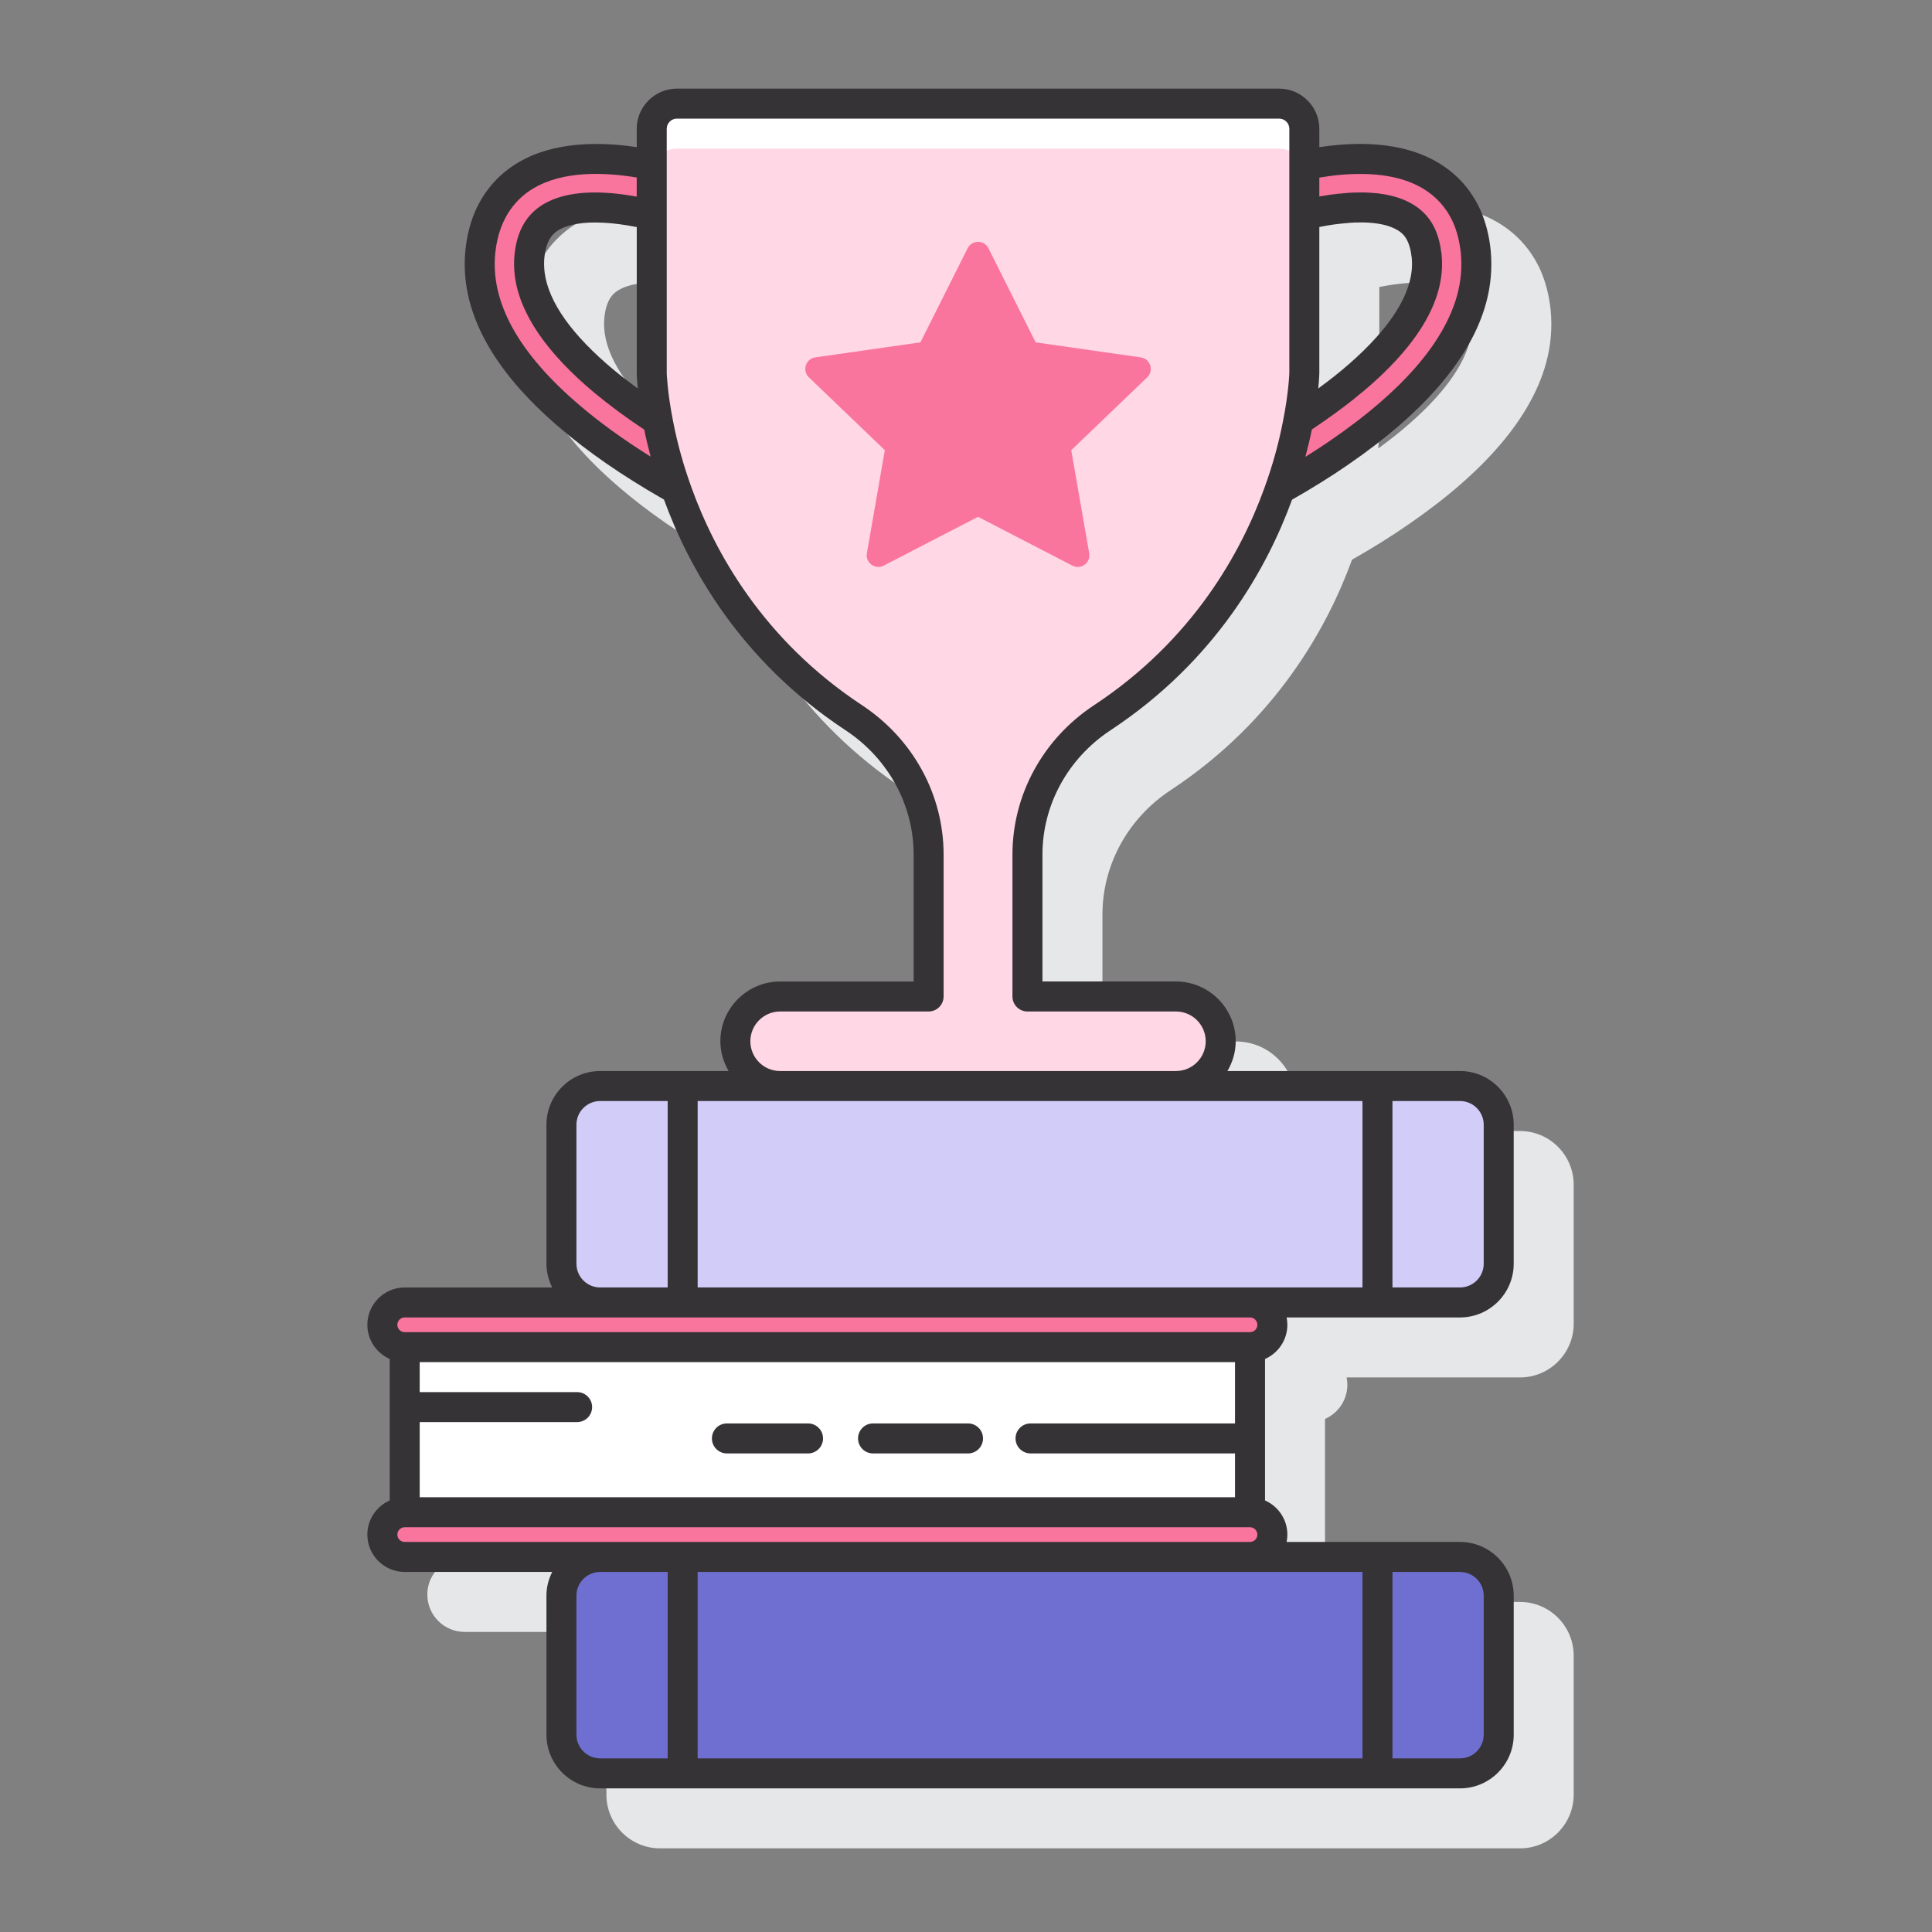 <?xml version="1.0" encoding="UTF-8"?> <svg xmlns="http://www.w3.org/2000/svg" width="180" height="180" viewBox="0 0 180 180" fill="none"><rect x="0" y="0" width="180" height="180" fill="#808080" stroke="none"/> <path d="M141.613 128.333C144.373 128.333 146.618 126.089 146.618 123.328V110.38C146.618 107.62 144.374 105.374 141.613 105.374H119.949C120.426 104.554 120.718 103.615 120.718 102.601C120.718 99.529 118.219 97.032 115.149 97.032H102.712V85.21C102.712 80.582 105.08 76.254 109.043 73.633C118.921 67.126 123.696 58.374 125.966 52.144C127.94 51.019 129.681 49.934 131.251 48.842C138.326 43.97 142.628 38.933 144.032 33.867C144.489 32.225 144.636 30.538 144.468 28.853C144.468 28.85 144.468 28.846 144.466 28.843C144.321 27.484 143.996 26.233 143.495 25.111C142.641 23.257 141.328 21.791 139.587 20.75C137.192 19.32 134.056 18.763 130.272 19.09C129.702 19.137 129.113 19.21 128.508 19.301V17.59C128.508 15.525 126.829 13.845 124.763 13.845H68.658C66.593 13.845 64.913 15.525 64.913 17.59V19.296C61.526 18.788 57.198 18.739 53.837 20.748C51.875 21.916 49.437 24.27 48.956 28.848C48.378 34.397 51.333 39.981 57.736 45.439C60.335 47.67 63.542 49.888 67.266 52.03L67.449 52.134C69.72 58.369 74.495 67.124 84.374 73.631C88.34 76.253 90.707 80.582 90.707 85.21V97.032H78.271C75.199 97.032 72.702 99.531 72.702 102.601C72.702 103.615 72.996 104.554 73.471 105.374H61.502C58.742 105.374 56.496 107.619 56.496 110.38V123.328C56.496 124.125 56.7 124.868 57.033 125.539H43.293C41.374 125.539 39.813 127.1 39.813 129.018C39.813 130.439 40.672 131.661 41.895 132.2V145.382C40.671 145.921 39.813 147.142 39.813 148.564C39.813 150.482 41.374 152.043 43.293 152.043H57.033C56.7 152.712 56.496 153.456 56.496 154.254V167.202C56.496 169.962 58.741 172.207 61.502 172.207H141.612C144.371 172.207 146.617 169.963 146.617 167.202V154.254C146.617 151.494 144.373 149.248 141.612 149.248H125.461C125.505 149.026 125.53 148.798 125.53 148.564C125.53 147.142 124.672 145.921 123.448 145.382V132.2C124.672 131.661 125.53 130.439 125.53 129.018C125.53 128.783 125.505 128.554 125.461 128.333H141.613ZM64.914 40.387C64.914 40.428 64.928 40.929 65.014 41.79C64.234 41.217 63.479 40.637 62.769 40.052C58.878 36.803 56.713 33.765 56.336 31.019C56.334 30.998 56.333 30.979 56.33 30.959C56.272 30.488 56.263 30.028 56.305 29.599C56.498 27.716 57.276 27.245 57.644 27.023C58.549 26.48 59.976 26.244 61.787 26.339C62.747 26.38 63.822 26.532 64.913 26.746L64.914 40.387ZM130.955 26.385C131.522 26.32 132.083 26.311 132.557 26.311C133.953 26.338 135.035 26.576 135.78 27.023C136.137 27.235 136.88 27.678 137.092 29.429C137.098 29.471 137.105 29.513 137.113 29.555C137.115 29.569 137.115 29.584 137.118 29.598C137.531 33.66 133.434 37.84 129.924 40.632C129.457 41.004 128.947 41.386 128.408 41.781C128.493 40.918 128.507 40.411 128.508 40.355V26.739C129.4 26.56 130.189 26.445 130.955 26.385Z" fill="#E6E7E8"></path> <path d="M61.349 39.572C61.32 39.429 61.299 39.3 61.272 39.162C61.083 39.039 60.888 38.928 60.7 38.804C59.149 37.77 57.654 36.666 56.285 35.534C52.568 32.432 49.801 29.008 49.354 25.557V25.543C49.284 24.984 49.27 24.425 49.326 23.866C49.563 21.546 50.597 20.68 51.338 20.233C52.624 19.464 54.398 19.254 56.257 19.352C57.584 19.408 58.954 19.618 60.211 19.897C60.388 19.936 60.55 19.978 60.72 20.02V15.374C60.548 15.34 60.386 15.303 60.211 15.272C56.662 14.601 52.232 14.405 48.962 16.362C47.272 17.368 45.175 19.408 44.756 23.405C44.155 29.176 47.942 34.43 53.057 38.79C55.921 41.249 59.219 43.415 62.377 45.232C62.59 45.355 62.797 45.468 63.006 45.588C62.207 43.326 61.679 41.277 61.349 39.572Z" fill="#FA759E"></path> <path d="M137.487 23.405C137.348 22.105 137.04 21.015 136.635 20.107C135.755 18.193 134.427 17.047 133.281 16.362C130.822 14.895 127.706 14.643 124.799 14.895C123.656 14.991 122.551 15.167 121.521 15.374V20.024C122.679 19.752 123.933 19.506 125.204 19.408C125.805 19.338 126.392 19.325 126.965 19.325H126.993C128.488 19.352 129.858 19.604 130.906 20.233C131.632 20.666 132.625 21.49 132.89 23.67C132.904 23.726 132.918 23.796 132.918 23.866C133.351 28.114 129.914 32.39 125.204 36.135C123.873 37.196 122.436 38.205 120.966 39.177C120.941 39.31 120.92 39.434 120.892 39.573C120.561 41.282 120.031 43.336 119.229 45.604C121.092 44.556 123.01 43.396 124.869 42.102C130.473 38.245 135.573 33.396 137.096 27.904C137.501 26.451 137.641 24.942 137.487 23.405Z" fill="#FA759E"></path> <path d="M119.174 9.654H63.069C61.772 9.654 60.721 10.705 60.721 12.002V34.765C60.721 34.765 60.763 36.638 61.35 39.572C61.699 41.375 62.258 43.555 63.139 45.972C65.514 52.54 70.224 60.729 79.558 66.877C83.89 69.742 86.517 74.493 86.517 79.621V92.841H72.683C70.379 92.841 68.512 94.708 68.512 97.012C68.512 99.316 70.379 101.183 72.683 101.183H109.56C111.864 101.183 113.731 99.316 113.731 97.012C113.731 94.708 111.864 92.841 109.56 92.841H95.726V79.621C95.726 74.493 98.353 69.742 102.685 66.877C112.019 60.729 116.729 52.54 119.104 45.972C119.985 43.555 120.544 41.375 120.893 39.572C121.48 36.638 121.522 34.765 121.522 34.765V12.002C121.522 10.705 120.471 9.654 119.174 9.654Z" fill="#FFD7E5"></path> <path d="M92.093 23.133L96.489 31.898L106.282 33.298C107.179 33.426 107.534 34.531 106.88 35.158L99.805 41.944L101.479 51.547C101.633 52.432 100.708 53.112 99.91 52.698L91.122 48.151L82.333 52.697C81.535 53.109 80.609 52.43 80.764 51.545L82.438 41.942L75.363 35.157C74.709 34.529 75.064 33.425 75.961 33.297L85.754 31.896L90.15 23.132C90.552 22.334 91.692 22.334 92.093 23.133Z" fill="#FA759E"></path> <path d="M119.174 9.654H63.069C61.772 9.654 60.721 10.705 60.721 12.002V16.194C60.721 14.897 61.772 13.846 63.069 13.846H119.174C120.471 13.846 121.522 14.897 121.522 16.194V12.002C121.522 10.705 120.471 9.654 119.174 9.654Z" fill="white"></path> <path d="M136.024 101.184H55.914C53.922 101.184 52.307 102.799 52.307 104.792V117.74C52.307 119.733 53.923 121.347 55.914 121.347H136.024C138.016 121.347 139.632 119.731 139.632 117.74V104.792C139.632 102.799 138.016 101.184 136.024 101.184Z" fill="#D2CCF9"></path> <path d="M136.024 145.057H55.914C53.922 145.057 52.307 146.673 52.307 148.665V161.613C52.307 163.606 53.923 165.221 55.914 165.221H136.024C138.016 165.221 139.632 163.606 139.632 161.613V148.665C139.632 146.673 138.016 145.057 136.024 145.057Z" fill="#6F6FD1"></path> <path d="M116.46 121.346H37.706C36.556 121.346 35.624 122.278 35.624 123.428C35.624 124.578 36.556 125.51 37.706 125.51H116.46C117.61 125.51 118.542 124.578 118.542 123.428C118.543 122.278 117.61 121.346 116.46 121.346Z" fill="#FA759E"></path> <path d="M116.46 140.892H37.706C36.556 140.892 35.624 141.824 35.624 142.974C35.624 144.124 36.556 145.056 37.706 145.056H116.46C117.61 145.056 118.542 144.124 118.542 142.974C118.543 141.825 117.61 140.892 116.46 140.892Z" fill="#FA759E"></path> <path d="M37.706 125.512H116.46V140.893H37.706V125.512Z" fill="white"></path> <path d="M136.023 122.744C138.783 122.744 141.029 120.5 141.029 117.738V104.79C141.029 102.03 138.785 99.785 136.023 99.785H114.36C114.836 98.964 115.128 98.025 115.128 97.011C115.128 93.939 112.63 91.442 109.56 91.442H97.123V79.62C97.123 74.992 99.49 70.664 103.453 68.043C113.331 61.537 118.106 52.785 120.377 46.554C122.347 45.432 124.088 44.346 125.662 43.252C132.737 38.38 137.038 33.343 138.442 28.279C138.899 26.638 139.046 24.951 138.877 23.254C138.732 21.894 138.406 20.643 137.906 19.523C137.053 17.668 135.74 16.202 133.999 15.16C131.602 13.732 128.468 13.17 124.682 13.5C124.112 13.547 123.524 13.62 122.919 13.711V12.002C122.919 9.937 121.239 8.257 119.174 8.257H63.068C61.003 8.257 59.323 9.937 59.323 12.002V13.708C55.938 13.199 51.608 13.152 48.248 15.16C46.286 16.328 43.847 18.681 43.367 23.259C42.788 28.808 45.744 34.392 52.146 39.85C54.743 42.081 57.951 44.298 61.679 46.442L61.861 46.544C64.132 52.779 68.907 61.535 78.788 68.043C82.754 70.664 85.121 74.993 85.121 79.622V91.444H72.684C69.614 91.444 67.115 93.942 67.115 97.012C67.115 98.027 67.409 98.966 67.884 99.786H55.915C53.155 99.786 50.91 102.03 50.91 104.791V117.74C50.91 118.536 51.114 119.28 51.446 119.95H37.706C35.787 119.95 34.226 121.511 34.226 123.43C34.226 124.851 35.086 126.072 36.308 126.612V139.793C35.084 140.333 34.226 141.554 34.226 142.975C34.226 144.894 35.787 146.455 37.706 146.455H51.446C51.114 147.124 50.91 147.867 50.91 148.665V161.614C50.91 164.373 53.154 166.619 55.915 166.619H136.025C138.785 166.619 141.03 164.375 141.03 161.614V148.665C141.03 145.905 138.786 143.66 136.025 143.66H119.871C119.916 143.438 119.941 143.21 119.941 142.975C119.941 141.554 119.083 140.333 117.859 139.793V126.612C119.083 126.072 119.941 124.851 119.941 123.43C119.941 123.195 119.916 122.966 119.871 122.745H136.023V122.744ZM138.234 104.79V117.738C138.234 118.957 137.243 119.949 136.023 119.949H129.732V102.581H136.023C137.242 102.581 138.234 103.572 138.234 104.79ZM126.938 119.949H65V102.581H126.938V119.949ZM122.919 34.765V21.149C123.81 20.97 124.601 20.854 125.366 20.796C125.933 20.73 126.493 20.722 126.967 20.722C128.362 20.748 129.445 20.986 130.189 21.433C130.546 21.645 131.289 22.088 131.501 23.839C131.507 23.881 131.514 23.923 131.522 23.965C131.524 23.979 131.524 23.994 131.527 24.008C131.94 28.07 127.843 32.25 124.333 35.042C123.861 35.418 123.352 35.801 122.817 36.192C122.905 35.33 122.917 34.821 122.919 34.765ZM124.92 16.286C128.111 16.012 130.684 16.439 132.565 17.561C133.811 18.305 134.753 19.359 135.36 20.675C135.736 21.517 135.983 22.484 136.097 23.543C136.232 24.883 136.114 26.223 135.751 27.531C134.525 31.947 130.597 36.463 124.072 40.954C123.303 41.49 122.48 42.023 121.621 42.56C121.845 41.708 122.056 40.857 122.224 40.014C123.724 39.006 124.967 38.109 126.075 37.228C131.951 32.555 134.722 28.029 134.314 23.775C134.309 23.66 134.293 23.544 134.268 23.425C134.003 21.371 133.135 19.933 131.624 19.034C130.442 18.325 128.936 17.962 126.966 17.927C126.414 17.927 125.753 17.938 125.097 18.015C124.417 18.067 123.697 18.167 122.919 18.307V16.548C123.612 16.434 124.283 16.341 124.92 16.286ZM59.325 34.797C59.325 34.838 59.339 35.34 59.424 36.2C58.644 35.627 57.89 35.048 57.181 34.462C53.289 31.213 51.125 28.175 50.748 25.429C50.746 25.408 50.745 25.389 50.742 25.369C50.683 24.898 50.675 24.439 50.717 24.01C50.91 22.126 51.688 21.655 52.056 21.433C52.961 20.891 54.388 20.652 56.199 20.75C57.159 20.79 58.235 20.942 59.325 21.156V34.797ZM46.146 23.55C46.505 20.123 48.264 18.402 49.679 17.561C52.476 15.885 56.343 16.044 59.322 16.539V18.317C58.282 18.134 57.269 17.995 56.329 17.956C53.95 17.829 52.025 18.194 50.615 19.035C49.037 19.988 48.161 21.521 47.935 23.725C47.873 24.348 47.88 24.998 47.96 25.657C47.961 25.684 47.964 25.709 47.968 25.734C48.418 29.213 50.915 32.87 55.394 36.61C56.787 37.76 58.31 38.889 59.926 39.965C59.956 39.986 59.989 40.004 60.021 40.025C60.187 40.859 60.395 41.701 60.617 42.543C58.078 40.954 55.845 39.34 53.963 37.724C48.299 32.898 45.669 28.128 46.146 23.55ZM69.909 97.012C69.909 95.482 71.154 94.238 72.683 94.238H86.517C87.288 94.238 87.914 93.612 87.914 92.841V79.622C87.914 74.053 85.079 68.853 80.326 65.711C71.035 59.59 66.565 51.34 64.45 45.495C63.697 43.426 63.114 41.344 62.719 39.298C62.17 36.553 62.118 34.765 62.118 34.765V12.002C62.118 11.478 62.544 11.052 63.068 11.052H119.174C119.698 11.052 120.124 11.478 120.124 12.002V34.733C120.124 34.751 120.074 36.54 119.52 39.307C119.125 41.347 118.543 43.429 117.789 45.497C115.676 51.341 111.207 59.59 101.913 65.712C97.163 68.853 94.328 74.052 94.328 79.622V92.841C94.328 93.612 94.954 94.238 95.725 94.238H109.56C111.09 94.238 112.333 95.483 112.333 97.012C112.333 98.541 111.088 99.786 109.56 99.786H72.683C71.154 99.786 69.909 98.541 69.909 97.012ZM53.705 117.74V104.791C53.705 103.573 54.695 102.581 55.915 102.581H62.206V119.949H55.915C54.695 119.949 53.705 118.958 53.705 117.74ZM115.063 132.618H96.012C95.241 132.618 94.615 133.244 94.615 134.015C94.615 134.786 95.241 135.412 96.012 135.412H115.063V139.494H39.103V132.493H53.769C54.54 132.493 55.166 131.867 55.166 131.096C55.166 130.325 54.54 129.699 53.769 129.699H39.103V126.908H115.063V132.618ZM53.705 161.614V148.665C53.705 147.447 54.695 146.455 55.915 146.455H62.206V163.823H55.915C54.695 163.823 53.705 162.832 53.705 161.614ZM126.938 146.455V163.823H65V146.455H126.938ZM138.234 148.664V161.612C138.234 162.831 137.243 163.823 136.023 163.823H129.732V146.455H136.023C137.242 146.455 138.234 147.445 138.234 148.664ZM55.914 143.66H37.706C37.327 143.66 37.021 143.352 37.021 142.975C37.021 142.598 37.328 142.29 37.706 142.29H116.46C116.839 142.29 117.145 142.598 117.145 142.975C117.145 143.352 116.837 143.66 116.46 143.66H55.914ZM117.146 123.428C117.146 123.807 116.839 124.113 116.461 124.113H37.706C37.327 124.113 37.021 123.806 37.021 123.428C37.021 123.051 37.328 122.744 37.706 122.744H55.914H116.46C116.839 122.744 117.146 123.051 117.146 123.428Z" fill="#363337"></path> <path d="M81.339 135.413H90.189C90.96 135.413 91.586 134.787 91.586 134.015C91.586 133.244 90.96 132.618 90.189 132.618H81.339C80.568 132.618 79.942 133.244 79.942 134.015C79.942 134.787 80.568 135.413 81.339 135.413Z" fill="#363337"></path> <path d="M67.724 135.413H75.284C76.055 135.413 76.681 134.787 76.681 134.015C76.681 133.244 76.055 132.618 75.284 132.618H67.724C66.953 132.618 66.327 133.244 66.327 134.015C66.327 134.787 66.953 135.413 67.724 135.413Z" fill="#363337"></path> </svg> 